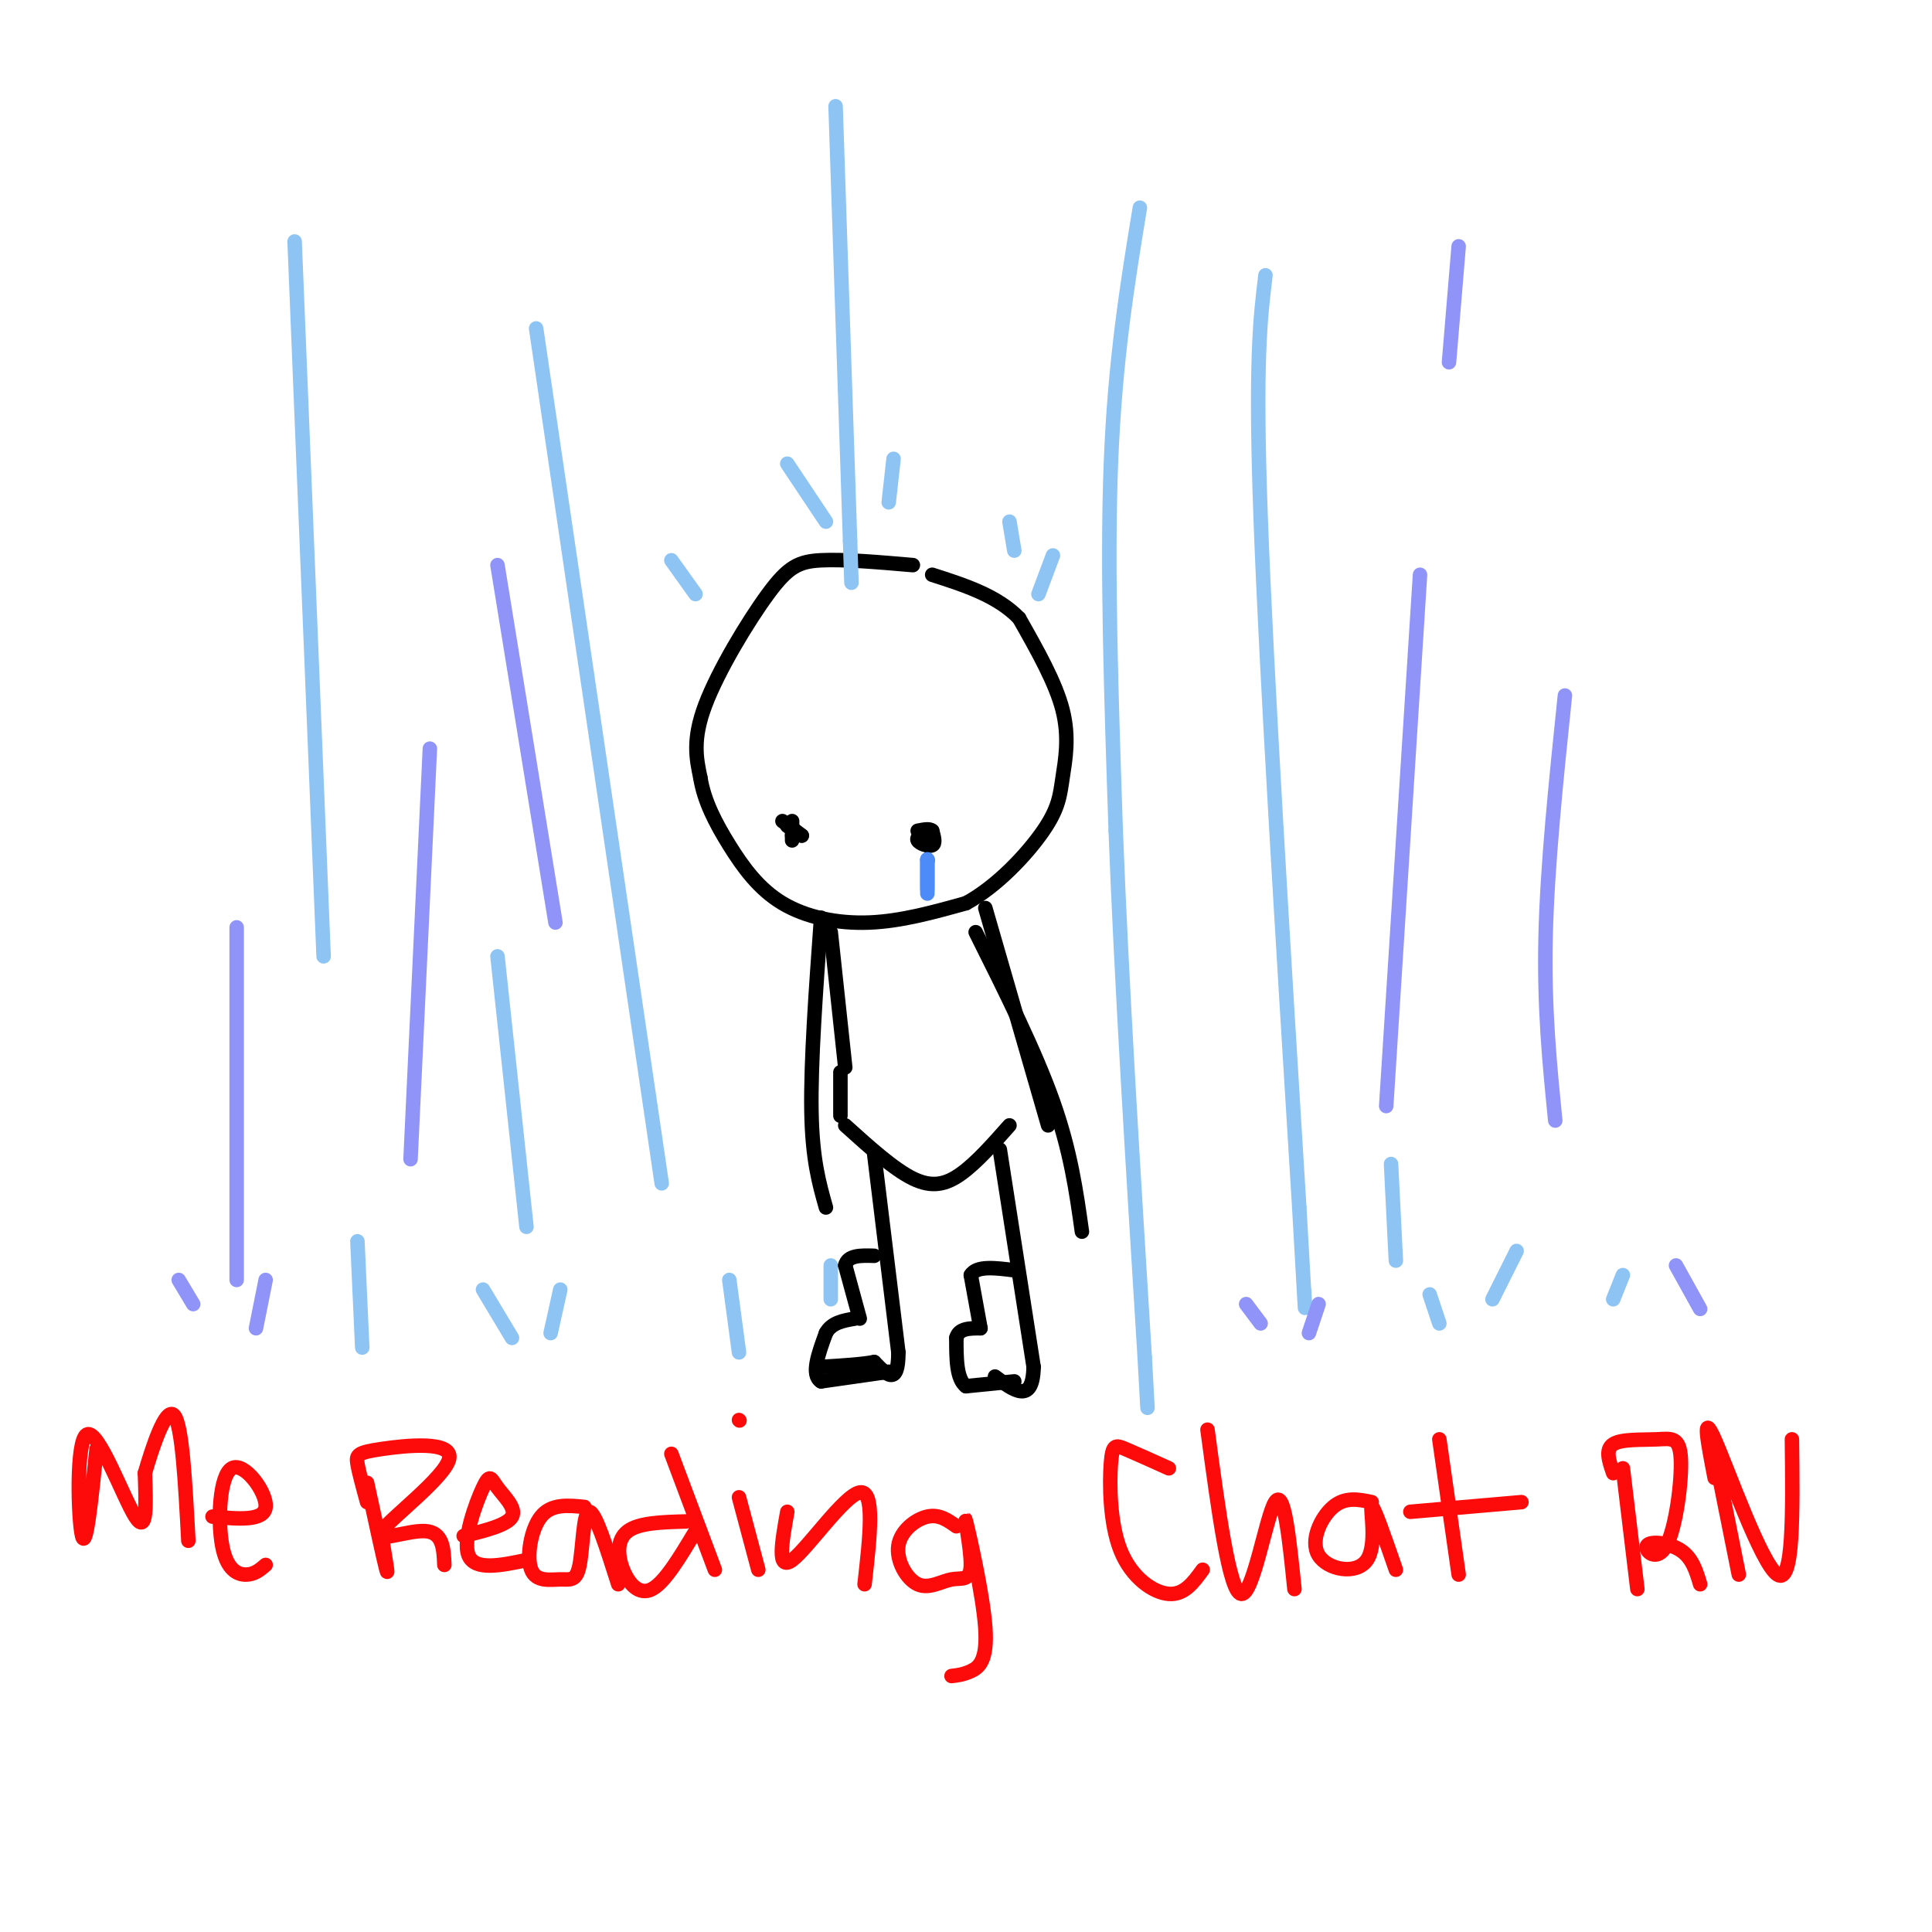 <svg viewBox='0 0 400 400' version='1.1' xmlns='http://www.w3.org/2000/svg' xmlns:xlink='http://www.w3.org/1999/xlink'><g fill='none' stroke='rgb(0,0,0)' stroke-width='3' stroke-linecap='round' stroke-linejoin='round'><path d='M189,117c-7.167,-0.619 -14.333,-1.238 -19,-1c-4.667,0.238 -6.833,1.333 -11,7c-4.167,5.667 -10.333,15.905 -13,23c-2.667,7.095 -1.833,11.048 -1,15'/><path d='M145,161c0.761,4.841 3.163,9.442 6,14c2.837,4.558 6.110,9.073 11,12c4.890,2.927 11.397,4.265 18,4c6.603,-0.265 13.301,-2.132 20,-4'/><path d='M200,187c6.504,-3.512 12.764,-10.292 16,-15c3.236,-4.708 3.448,-7.344 4,-11c0.552,-3.656 1.443,-8.330 0,-14c-1.443,-5.670 -5.222,-12.335 -9,-19'/><path d='M211,128c-4.500,-4.667 -11.250,-6.833 -18,-9'/><path d='M172,193c0.000,0.000 3.000,28.000 3,28'/><path d='M204,188c0.000,0.000 13.000,45.000 13,45'/><path d='M175,233c5.022,4.533 10.044,9.067 14,11c3.956,1.933 6.844,1.267 10,-1c3.156,-2.267 6.578,-6.133 10,-10'/><path d='M163,171c0.000,0.000 3.000,2.000 3,2'/><path d='M166,173c-0.167,-0.167 -2.083,-1.583 -4,-3'/><path d='M192,172c-1.178,0.667 -2.356,1.333 -2,2c0.356,0.667 2.244,1.333 3,1c0.756,-0.333 0.378,-1.667 0,-3'/><path d='M193,172c-0.500,-0.500 -1.750,-0.250 -3,0'/><path d='M164,170c0.000,0.000 0.000,3.000 0,3'/><path d='M164,173c0.000,0.667 0.000,0.833 0,1'/><path d='M181,239c0.000,0.000 5.000,41.000 5,41'/><path d='M186,280c0.000,7.167 -2.500,4.583 -5,2'/><path d='M181,282c-2.667,0.500 -6.833,0.750 -11,1'/><path d='M207,238c0.000,0.000 7.000,45.000 7,45'/><path d='M214,283c-0.167,7.833 -4.083,4.917 -8,2'/><path d='M170,190c-1.083,15.000 -2.167,30.000 -2,40c0.167,10.000 1.583,15.000 3,20'/><path d='M202,193c6.167,12.333 12.333,24.667 16,35c3.667,10.333 4.833,18.667 6,27'/></g>
<g fill='none' stroke='rgb(141,196,244)' stroke-width='3' stroke-linecap='round' stroke-linejoin='round'><path d='M173,22c0.000,0.000 3.000,90.000 3,90'/><path d='M176,112c0.500,15.000 0.250,7.500 0,0'/><path d='M171,108c0.000,0.000 -8.000,-12.000 -8,-12'/><path d='M184,104c0.000,0.000 1.000,-9.000 1,-9'/><path d='M236,43c-2.583,15.750 -5.167,31.500 -6,53c-0.833,21.500 0.083,48.750 1,76'/><path d='M231,172c1.167,30.833 3.583,69.917 6,109'/><path d='M237,281c1.000,18.167 0.500,9.083 0,0'/><path d='M111,68c0.000,0.000 26.000,177.000 26,177'/><path d='M103,198c0.000,0.000 6.000,56.000 6,56'/><path d='M262,57c-1.083,8.917 -2.167,17.833 -1,50c1.167,32.167 4.583,87.583 8,143'/><path d='M269,250c1.500,26.667 1.250,21.833 1,17'/><path d='M288,241c0.000,0.000 1.000,20.000 1,20'/><path d='M151,265c0.000,0.000 2.000,15.000 2,15'/><path d='M61,50c0.000,0.000 6.000,148.000 6,148'/><path d='M74,257c0.000,0.000 1.000,22.000 1,22'/><path d='M106,277c0.000,0.000 -6.000,-10.000 -6,-10'/><path d='M114,276c0.000,0.000 2.000,-9.000 2,-9'/><path d='M298,274c0.000,0.000 -2.000,-6.000 -2,-6'/><path d='M309,269c0.000,0.000 5.000,-10.000 5,-10'/><path d='M334,269c0.000,0.000 2.000,-5.000 2,-5'/><path d='M210,114c0.000,0.000 -1.000,-6.000 -1,-6'/><path d='M215,123c0.000,0.000 3.000,-8.000 3,-8'/><path d='M144,123c0.000,0.000 -5.000,-7.000 -5,-7'/><path d='M172,269c0.000,0.000 0.000,-7.000 0,-7'/></g>
<g fill='none' stroke='rgb(77,139,249)' stroke-width='3' stroke-linecap='round' stroke-linejoin='round'><path d='M192,178c0.000,0.000 0.100,0.100 0.1,0.1'/><path d='M192,178c0.000,2.750 0.000,5.500 0,6c0.000,0.500 0.000,-1.250 0,-3'/><path d='M192,181c0.000,-1.444 0.000,-3.556 0,-3c-0.000,0.556 0.000,3.778 0,7'/></g>
<g fill='none' stroke='rgb(253,10,10)' stroke-width='3' stroke-linecap='round' stroke-linejoin='round'><path d='M20,300c-1.095,10.542 -2.190,21.083 -3,18c-0.810,-3.083 -1.333,-19.792 1,-21c2.333,-1.208 7.524,13.083 10,17c2.476,3.917 2.238,-2.542 2,-9'/><path d='M30,305c1.511,-5.222 4.289,-13.778 6,-12c1.711,1.778 2.356,13.889 3,26'/><path d='M44,314c5.348,0.494 10.695,0.989 11,-2c0.305,-2.989 -4.434,-9.461 -7,-8c-2.566,1.461 -2.960,10.855 -2,16c0.960,5.145 3.274,6.041 5,6c1.726,-0.041 2.863,-1.021 4,-2'/><path d='M76,307c1.750,8.083 3.500,16.167 4,18c0.500,1.833 -0.250,-2.583 -1,-7'/><path d='M76,311c-0.856,-3.106 -1.711,-6.211 -2,-8c-0.289,-1.789 -0.011,-2.261 5,-3c5.011,-0.739 14.756,-1.744 14,2c-0.756,3.744 -12.011,12.239 -14,15c-1.989,2.761 5.289,-0.211 9,0c3.711,0.211 3.856,3.606 4,7'/><path d='M96,318c4.518,-1.121 9.037,-2.242 10,-4c0.963,-1.758 -1.628,-4.152 -3,-6c-1.372,-1.848 -1.523,-3.152 -3,0c-1.477,3.152 -4.279,10.758 -3,14c1.279,3.242 6.640,2.121 12,1'/><path d='M121,312c-3.426,-0.345 -6.852,-0.691 -9,2c-2.148,2.691 -3.018,8.417 -2,11c1.018,2.583 3.922,2.022 6,2c2.078,-0.022 3.329,0.494 4,-3c0.671,-3.494 0.763,-10.998 2,-11c1.237,-0.002 3.618,7.499 6,15'/><path d='M142,315c-4.833,0.131 -9.667,0.262 -12,2c-2.333,1.738 -2.167,5.083 -1,8c1.167,2.917 3.333,5.405 6,4c2.667,-1.405 5.833,-6.702 9,-12'/><path d='M139,301c0.000,0.000 9.000,24.000 9,24'/><path d='M153,310c0.000,0.000 4.000,15.000 4,15'/><path d='M153,294c0.000,0.000 0.100,0.100 0.1,0.1'/><path d='M163,313c-1.111,6.200 -2.222,12.400 1,10c3.222,-2.400 10.778,-13.400 14,-14c3.222,-0.600 2.111,9.200 1,19'/><path d='M198,316c-1.782,-1.272 -3.564,-2.544 -6,-2c-2.436,0.544 -5.526,2.905 -6,6c-0.474,3.095 1.670,6.925 4,8c2.330,1.075 4.847,-0.605 7,-1c2.153,-0.395 3.942,0.496 4,-3c0.058,-3.496 -1.613,-11.380 -1,-9c0.613,2.380 3.511,15.026 4,22c0.489,6.974 -1.432,8.278 -3,9c-1.568,0.722 -2.784,0.861 -4,1'/><path d='M242,304c-3.472,-1.565 -6.944,-3.129 -9,-4c-2.056,-0.871 -2.695,-1.048 -3,3c-0.305,4.048 -0.274,12.321 2,18c2.274,5.679 6.793,8.766 10,9c3.207,0.234 5.104,-2.383 7,-5'/><path d='M250,296c2.267,16.867 4.533,33.733 7,34c2.467,0.267 5.133,-16.067 7,-19c1.867,-2.933 2.933,7.533 4,18'/><path d='M284,311c-2.738,-0.571 -5.477,-1.142 -8,1c-2.523,2.142 -4.831,6.997 -3,10c1.831,3.003 7.801,4.155 10,1c2.199,-3.155 0.628,-10.616 1,-11c0.372,-0.384 2.686,6.308 5,13'/><path d='M298,298c0.000,0.000 4.000,28.000 4,28'/><path d='M292,313c0.000,0.000 23.000,-2.000 23,-2'/><path d='M336,304c0.000,0.000 3.000,25.000 3,25'/><path d='M334,305c-0.855,-2.447 -1.711,-4.895 0,-6c1.711,-1.105 5.988,-0.868 9,-1c3.012,-0.132 4.760,-0.632 5,4c0.240,4.632 -1.029,14.396 -3,18c-1.971,3.604 -4.646,1.047 -4,0c0.646,-1.047 4.613,-0.585 7,1c2.387,1.585 3.193,4.292 4,7'/><path d='M355,301c0.000,0.000 5.000,25.000 5,25'/><path d='M355,306c-1.378,-7.111 -2.756,-14.222 0,-8c2.756,6.222 9.644,25.778 13,28c3.356,2.222 3.178,-12.889 3,-28'/></g>
<g fill='none' stroke='rgb(0,0,0)' stroke-width='3' stroke-linecap='round' stroke-linejoin='round'><path d='M174,222c0.000,0.000 0.000,9.000 0,9'/><path d='M184,284c0.000,0.000 -14.000,2.000 -14,2'/><path d='M170,286c-2.167,-1.333 -0.583,-5.667 1,-10'/><path d='M171,276c1.167,-2.167 3.583,-2.583 6,-3'/><path d='M178,273c0.000,0.000 -3.000,-11.000 -3,-11'/><path d='M175,262c0.500,-2.167 3.250,-2.083 6,-2'/><path d='M210,286c0.000,0.000 -10.000,1.000 -10,1'/><path d='M200,287c-2.000,-1.500 -2.000,-5.750 -2,-10'/><path d='M198,277c0.500,-2.000 2.750,-2.000 5,-2'/><path d='M203,275c0.000,0.000 -2.000,-11.000 -2,-11'/><path d='M201,264c1.167,-2.000 5.083,-1.500 9,-1'/></g>
<g fill='none' stroke='rgb(144,148,249)' stroke-width='3' stroke-linecap='round' stroke-linejoin='round'><path d='M294,119c0.000,0.000 -7.000,110.000 -7,110'/><path d='M103,117c0.000,0.000 12.000,74.000 12,74'/><path d='M89,155c0.000,0.000 -4.000,85.000 -4,85'/><path d='M49,192c0.000,0.000 0.000,73.000 0,73'/><path d='M40,270c0.000,0.000 -3.000,-5.000 -3,-5'/><path d='M53,275c0.000,0.000 2.000,-10.000 2,-10'/><path d='M352,271c0.000,0.000 -5.000,-9.000 -5,-9'/><path d='M261,274c0.000,0.000 -3.000,-4.000 -3,-4'/><path d='M271,276c0.000,0.000 2.000,-6.000 2,-6'/><path d='M324,144c-1.833,17.667 -3.667,35.333 -4,50c-0.333,14.667 0.833,26.333 2,38'/><path d='M302,51c0.000,0.000 -2.000,24.000 -2,24'/></g>
</svg>